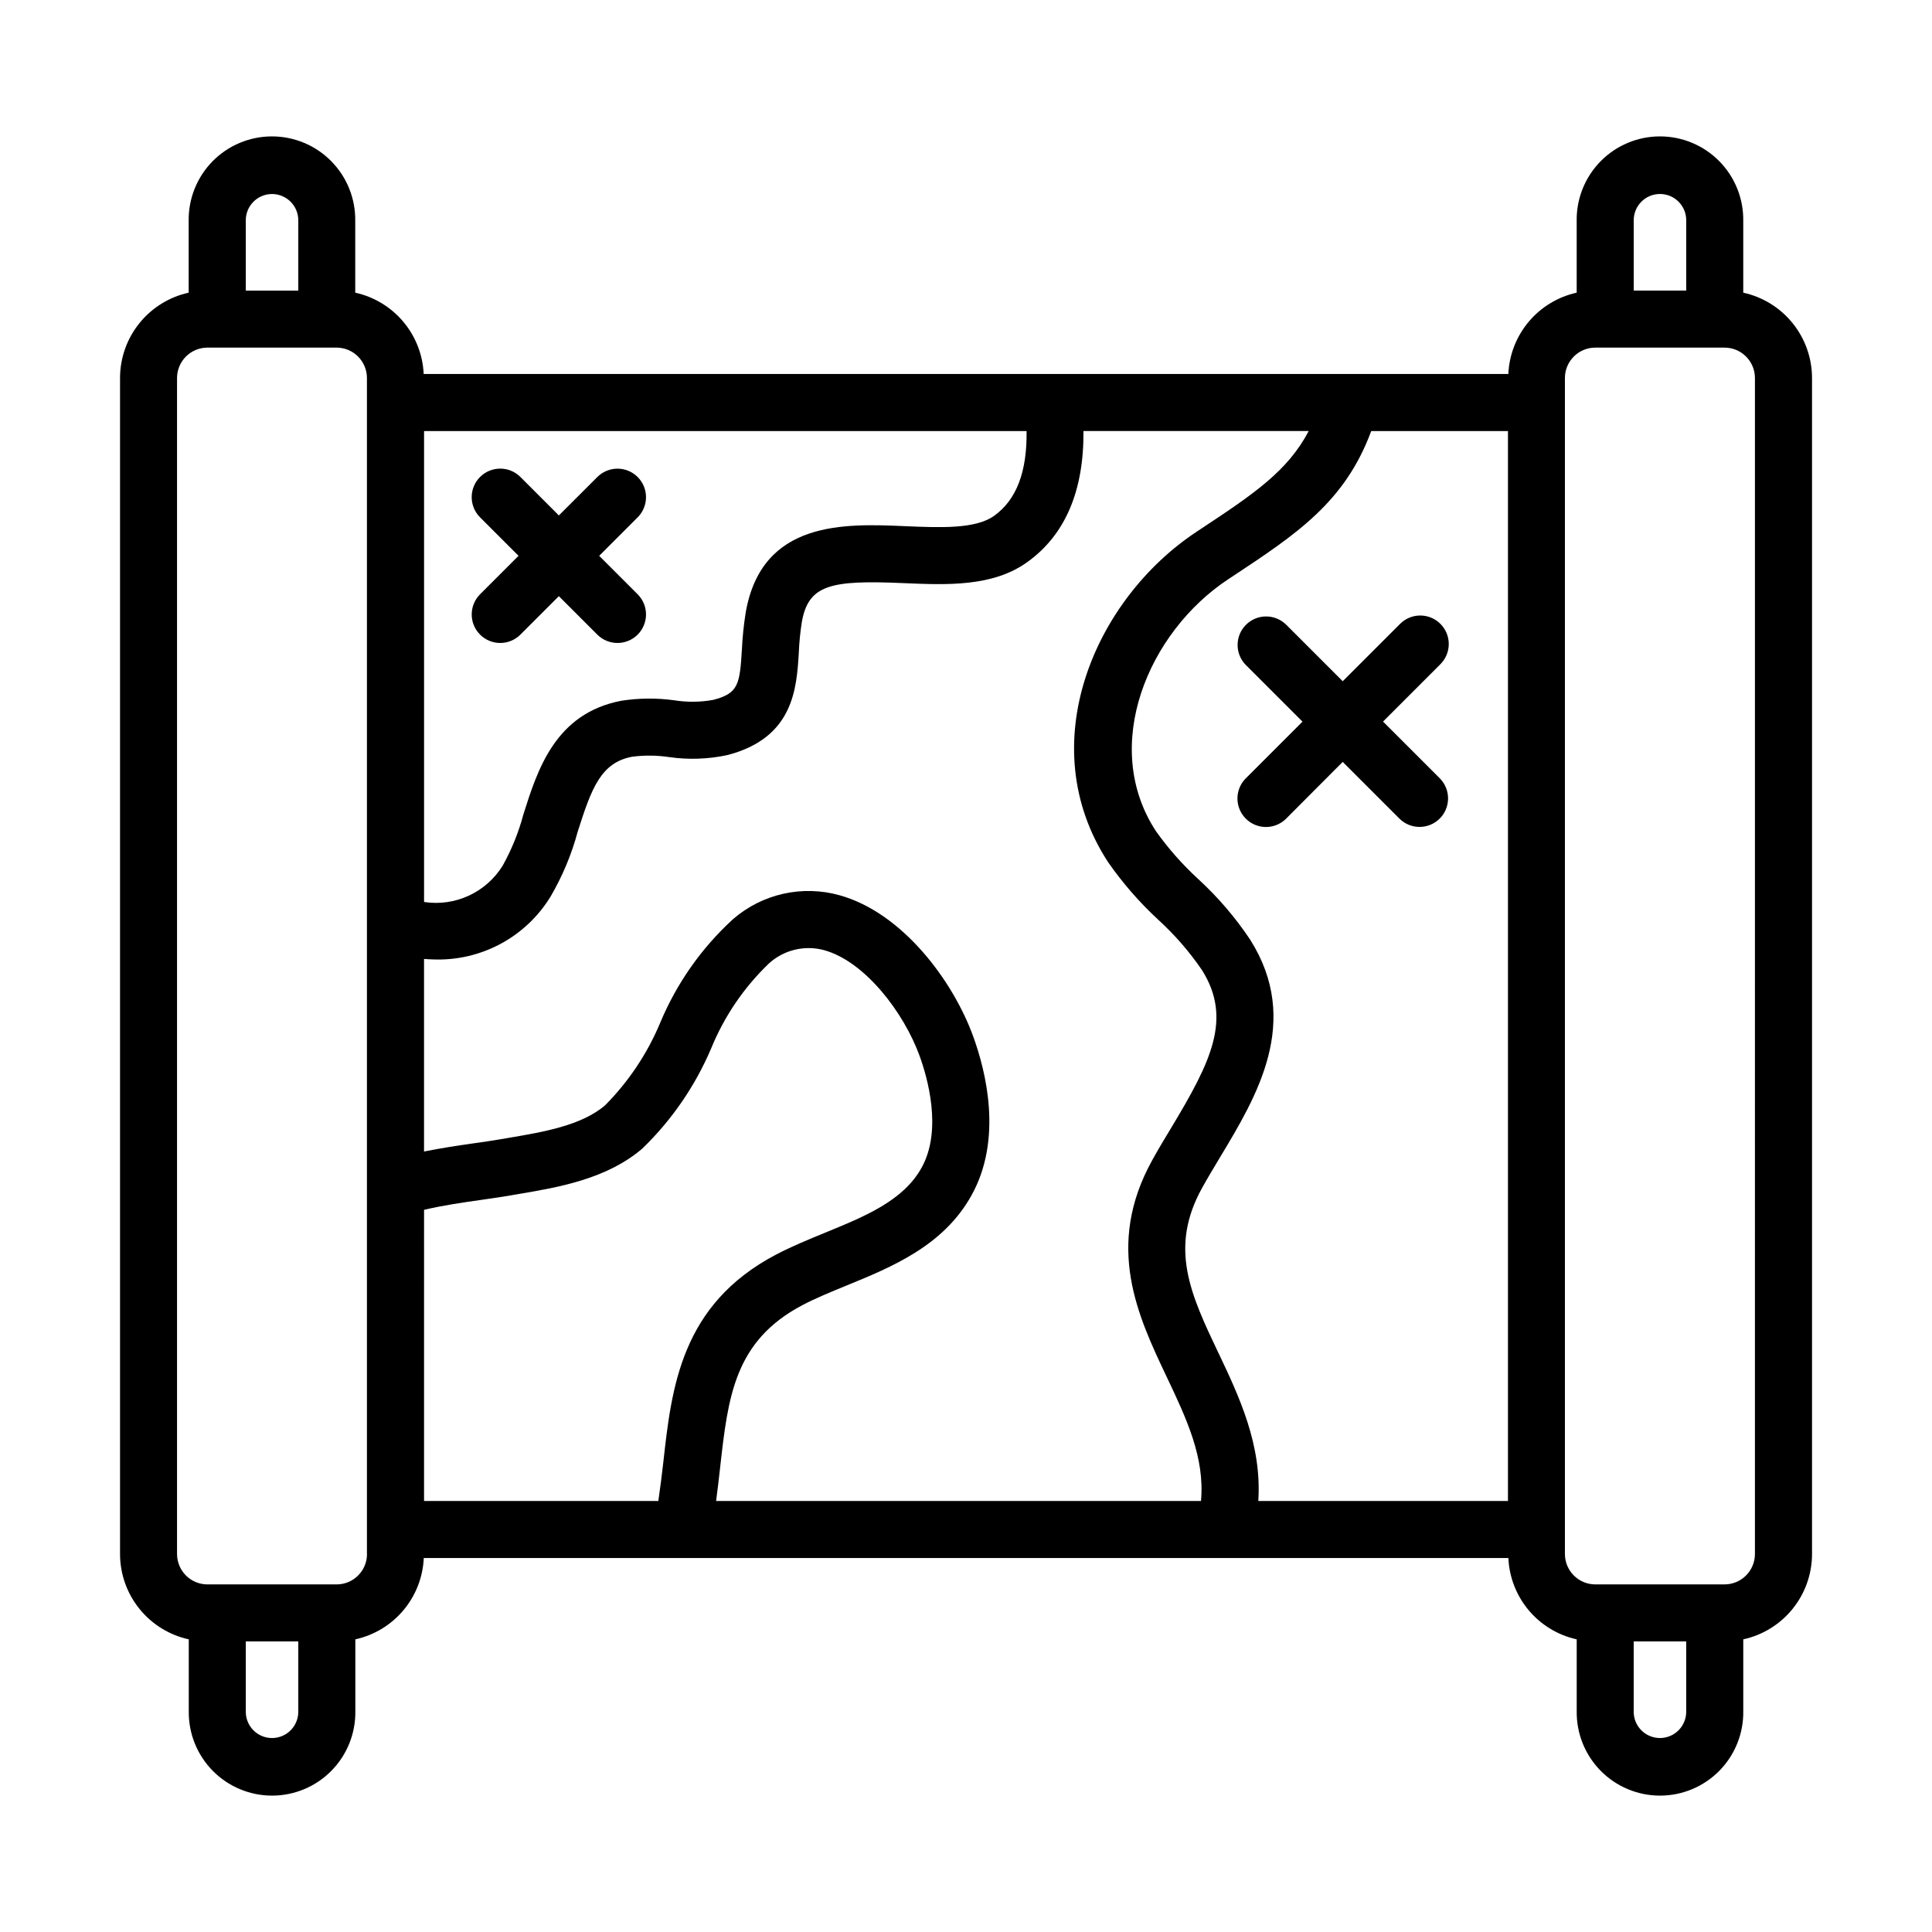 <?xml version="1.0" encoding="UTF-8"?>
<!-- Uploaded to: SVG Find, www.svgrepo.com, Generator: SVG Find Mixer Tools -->
<svg fill="#000000" width="800px" height="800px" version="1.1" viewBox="144 144 512 512" xmlns="http://www.w3.org/2000/svg">
 <g>
  <path d="m605.98 221.56v-19.008c0.09-5.91-2.195-11.609-6.344-15.824-4.148-4.211-9.816-6.582-15.727-6.582s-11.574 2.371-15.723 6.582c-4.148 4.215-6.438 9.914-6.348 15.824v19.008c-4.969 1.098-9.438 3.805-12.715 7.703-3.273 3.894-5.172 8.766-5.394 13.852h-287.45c-0.227-5.09-2.129-9.961-5.41-13.859-3.277-3.898-7.754-6.602-12.73-7.695v-19.008c0.09-5.91-2.195-11.609-6.344-15.824-4.148-4.211-9.812-6.582-15.723-6.582-5.914 0-11.578 2.371-15.727 6.582-4.148 4.215-6.434 9.914-6.344 15.824v19.008c-5.148 1.133-9.758 3.988-13.066 8.098-3.309 4.106-5.117 9.215-5.125 14.488v311.71c0.012 5.277 1.824 10.391 5.137 14.496 3.312 4.109 7.926 6.961 13.078 8.09v19.008c-0.086 5.914 2.199 11.613 6.348 15.824 4.148 4.211 9.812 6.582 15.723 6.582 5.914 0 11.578-2.371 15.727-6.582 4.148-4.211 6.434-9.91 6.344-15.824v-19.008c4.977-1.094 9.449-3.797 12.73-7.695 3.277-3.898 5.18-8.77 5.406-13.855h287.43c0.223 5.082 2.121 9.953 5.394 13.848 3.277 3.898 7.746 6.606 12.715 7.703v19.008c-0.09 5.914 2.199 11.613 6.348 15.824 4.148 4.211 9.812 6.582 15.723 6.582s11.578-2.371 15.727-6.582c4.148-4.211 6.434-9.91 6.344-15.824v-19.008c5.152-1.129 9.77-3.981 13.082-8.09 3.312-4.106 5.125-9.219 5.137-14.496v-311.71c-0.012-5.277-1.824-10.391-5.137-14.496-3.312-4.106-7.93-6.961-13.082-8.09zm-29.023-19.008c-0.051-1.879 0.656-3.695 1.969-5.039 1.309-1.348 3.106-2.106 4.984-2.106s3.676 0.758 4.984 2.106c1.312 1.344 2.023 3.16 1.973 5.039v18.453h-13.91zm-243.18 339.22c0.398-2.969 0.73-5.906 1.055-8.785 2.102-18.777 3.758-33.609 21.828-43.117 3.527-1.859 7.508-3.481 11.699-5.199 12.047-4.934 25.695-10.52 33.109-23.91 8.281-14.898 3.836-32.746 0.449-42.078-5.356-14.758-18.707-32.746-35.383-37.422-9.883-2.781-20.5-0.41-28.258 6.312-8.352 7.625-14.934 16.984-19.293 27.418-3.41 8.176-8.371 15.617-14.609 21.91-6.219 5.367-16.41 7.09-25.398 8.613l-2.297 0.395c-2.246 0.387-4.711 0.742-7.285 1.102-4.133 0.59-8.566 1.254-13.02 2.152v-51.031c0.789 0.039 1.605 0.125 2.379 0.125 6.207 0.25 12.371-1.164 17.852-4.094 5.477-2.93 10.074-7.273 13.309-12.574 3.152-5.398 5.57-11.188 7.195-17.223 3.684-11.586 6.16-18.242 14.379-19.82 3.234-0.422 6.516-0.398 9.742 0.078 5.199 0.758 10.488 0.574 15.621-0.539 17.469-4.59 18.262-17.633 18.844-27.129l-0.004-0.004c0.113-2.699 0.375-5.391 0.793-8.059 1.738-9.926 7.594-11.203 26.824-10.363 11.68 0.504 23.758 1.008 32.898-5.543 10.078-7.199 15.055-18.898 14.922-34.762h59.695c-5.582 10.625-14.559 16.676-28.555 25.926l-1.082 0.715c-27.145 17.91-43.863 56.504-23.523 87.629 3.848 5.523 8.281 10.617 13.223 15.191 4.387 3.992 8.289 8.48 11.633 13.371 8.125 12.891 2.371 24.355-8.062 41.699-1.762 2.922-3.527 5.824-5.098 8.695-12.625 22.789-3.836 41.312 3.93 57.652 5.16 10.879 10.039 21.234 8.984 32.668zm82.277-283.54c0.145 10.809-2.664 18.227-8.621 22.48-4.914 3.527-14.344 3.117-23.449 2.734-16.086-0.707-38.078-1.637-42.359 22.852v0.004c-0.52 3.223-0.855 6.473-1.008 9.738-0.566 9.398-0.941 11.684-7.574 13.43-3.434 0.625-6.949 0.664-10.395 0.109-4.648-0.637-9.367-0.594-14 0.129-17.457 3.352-22.168 18.176-25.938 30.098-1.258 4.746-3.106 9.316-5.496 13.602-2.144 3.473-5.262 6.238-8.969 7.953-3.703 1.711-7.832 2.293-11.863 1.676v-124.8zm50.883 244.4c-7.391-15.562-13.227-27.852-4.363-43.832 1.512-2.719 3.16-5.461 4.82-8.227 9.621-15.977 21.598-35.859 7.934-57.52h0.004c-3.941-5.91-8.582-11.32-13.816-16.121-4.168-3.828-7.926-8.082-11.203-12.699-14.766-22.602-2.016-52.754 19.207-66.746l1.09-0.715c17.094-11.301 29.832-19.766 36.777-38.535h36.238v283.54h-66.16c0.965-14.898-5.066-27.656-10.516-39.145zm-257.8-300.07c-0.051-1.879 0.66-3.695 1.969-5.039 1.309-1.348 3.106-2.106 4.984-2.106s3.676 0.758 4.984 2.106c1.312 1.344 2.023 3.16 1.973 5.039v18.453h-13.91zm13.91 394.89c0.051 1.879-0.66 3.695-1.973 5.043-1.309 1.344-3.106 2.102-4.984 2.102s-3.676-0.758-4.984-2.102c-1.309-1.348-2.019-3.164-1.969-5.043v-18.453h13.91zm18.219-41.594h-0.004c-0.02 4.426-3.602 8.008-8.023 8.027h-34.262c-4.438 0-8.039-3.59-8.059-8.027v-311.71c0.02-4.426 3.606-8.008 8.031-8.023h34.258c4.43 0.012 8.016 3.594 8.035 8.023v145.46c-0.004 0.094-0.004 0.184 0 0.277v165.96zm15.113-91.238c4.949-1.18 10.281-1.945 15.145-2.637 2.734-0.387 5.356-0.766 7.738-1.18l2.242-0.383c10.395-1.758 23.336-3.953 32.746-12.066 7.801-7.543 14-16.578 18.238-26.57 3.465-8.461 8.664-16.105 15.266-22.438 3.969-3.629 9.523-4.961 14.707-3.527 10.898 3.047 21.16 16.711 25.25 28.027 2.016 5.543 6.109 19.559 0.535 29.582-4.836 8.758-14.93 12.883-25.613 17.262-4.336 1.773-8.82 3.613-13.004 5.809-25.191 13.238-27.645 35.32-29.82 54.809-0.387 3.457-0.832 6.973-1.344 10.469h-62.086zm334.48 132.83c0.051 1.879-0.66 3.695-1.973 5.043-1.309 1.344-3.106 2.102-4.984 2.102s-3.676-0.758-4.984-2.102c-1.312-1.348-2.019-3.164-1.969-5.043v-18.453h13.91zm18.215-41.594c-0.02 4.426-3.602 8.008-8.031 8.027h-34.289c-4.426-0.016-8.016-3.598-8.035-8.027v-311.71c0.02-4.43 3.609-8.012 8.035-8.023h34.262c4.438 0 8.039 3.586 8.059 8.023z"/>
  <path d="m499.83 345.91 15.113 15.113h0.004c2.965 2.863 7.676 2.82 10.594-0.094 2.914-2.914 2.953-7.629 0.09-10.594l-15.113-15.113 15.113-15.113c1.457-1.41 2.289-3.344 2.309-5.371 0.016-2.027-0.781-3.977-2.215-5.41-1.434-1.434-3.383-2.231-5.41-2.211-2.027 0.016-3.961 0.848-5.367 2.305l-15.113 15.113-15.113-15.113h-0.004c-2.977-2.805-7.648-2.731-10.535 0.168-2.891 2.902-2.945 7.57-0.125 10.539l15.113 15.113-15.113 15.113c-2.863 2.969-2.824 7.68 0.094 10.594 2.914 2.918 7.625 2.957 10.594 0.094z"/>
  <path d="m271.22 312.18c1.418 1.418 3.34 2.215 5.348 2.215 2.004 0 3.926-0.797 5.344-2.215l10.191-10.191 10.191 10.191c2.953 2.949 7.738 2.953 10.691 0 1.418-1.414 2.215-3.34 2.215-5.344 0-2.004-0.797-3.926-2.215-5.344l-10.195-10.191 10.195-10.199c2.953-2.949 2.949-7.734 0-10.688-2.953-2.949-7.738-2.949-10.691 0.004l-10.191 10.18-10.191-10.195c-2.953-2.953-7.742-2.949-10.695 0.004-2.953 2.957-2.949 7.746 0.004 10.695l10.195 10.195-10.195 10.191v0.004c-2.949 2.953-2.949 7.734 0 10.688z"/>
 </g>
</svg>
